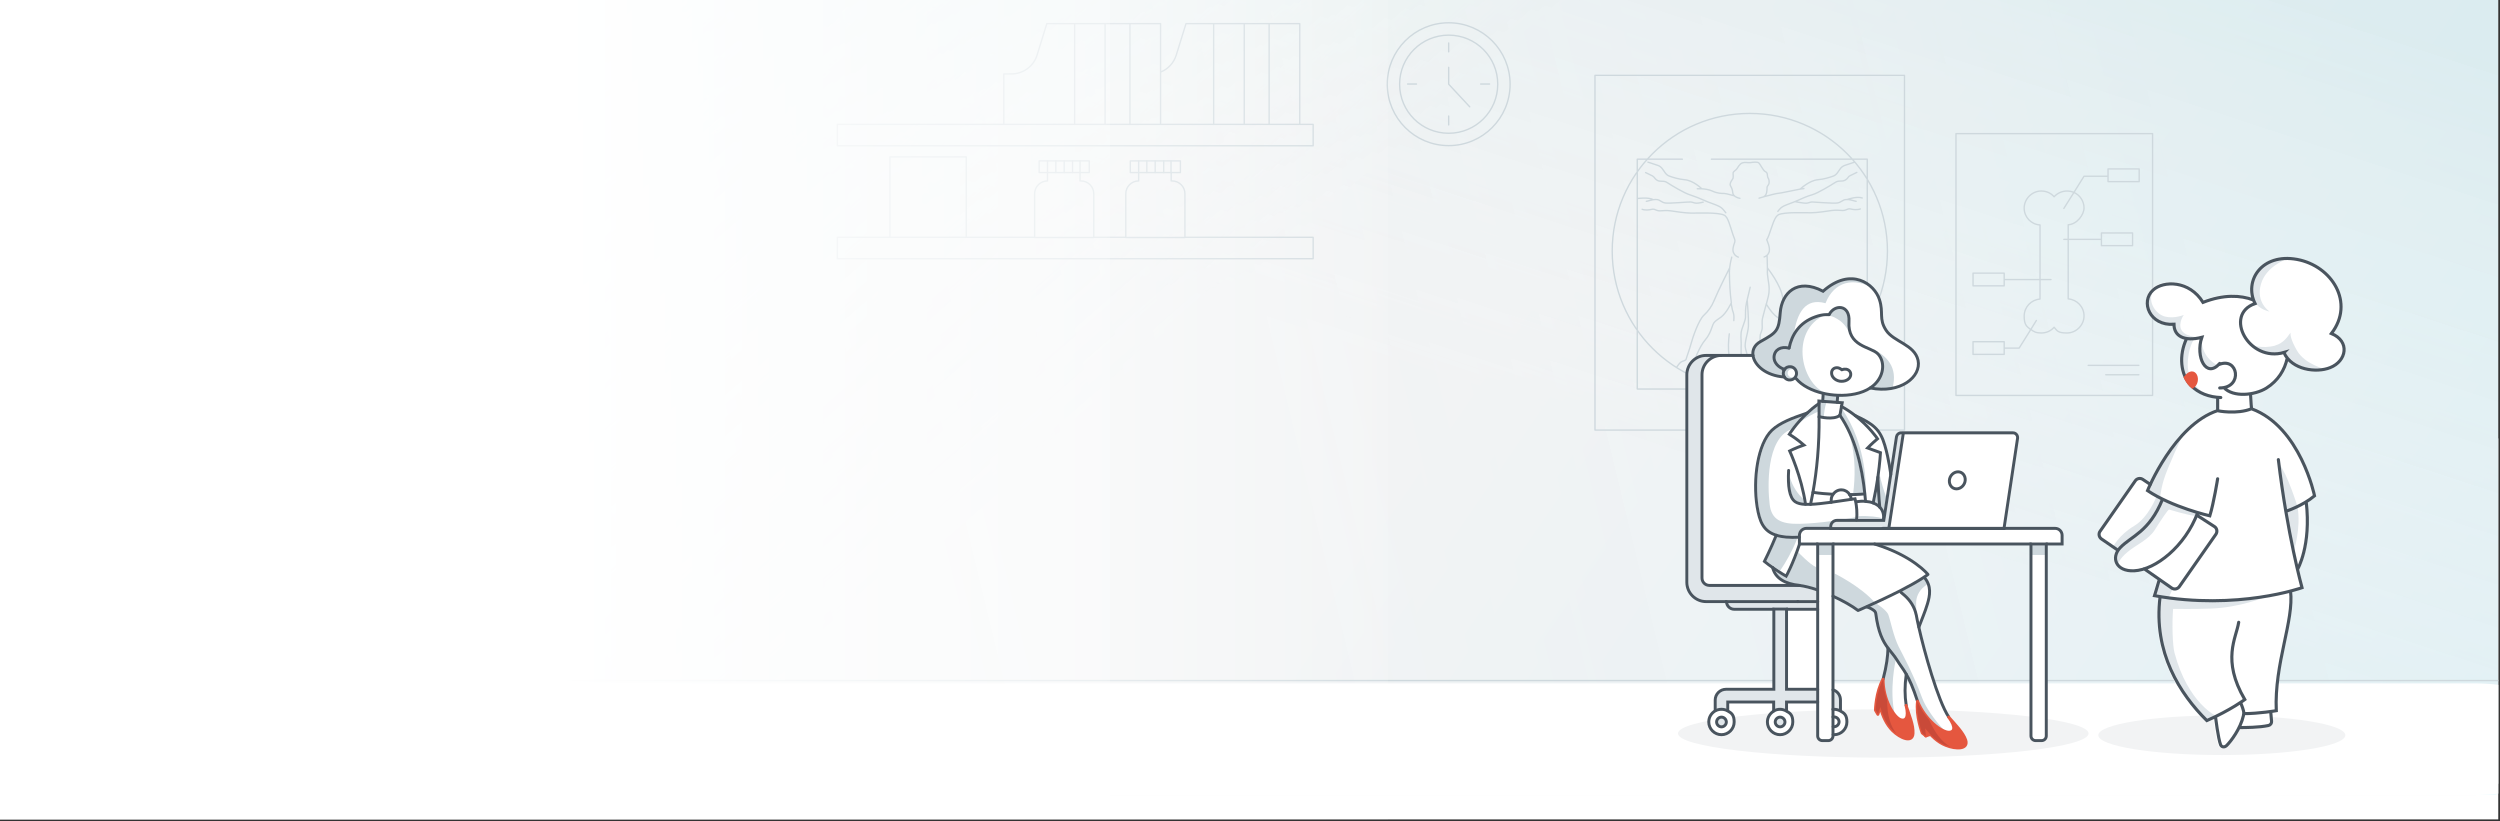 <?xml version="1.0" encoding="UTF-8"?>
<svg xmlns="http://www.w3.org/2000/svg" xmlns:xlink="http://www.w3.org/1999/xlink" version="1.1" viewBox="0 0 1437 472">
  <rect x="0" y="0" width="1437" height="472" fill="#333333" stroke="none"/>
  <!-- Generator: Adobe Illustrator 29.6.1, SVG Export Plug-In . SVG Version: 2.1.1 Build 9)  -->
  <defs>
    <style>
      .st0, .st1, .st2, .st3, .st4 {
        fill: none;
      }

      .st5 {
        fill: url(#linear-gradient2);
      }

      .st6 {
        fill: url(#linear-gradient4);
      }

      .st7 {
        opacity: .2;
      }

      .st7, .st8 {
        mix-blend-mode: multiply;
      }

      .st9, .st10 {
        fill: #e5573f;
        stroke: #e5573f;
      }

      .st9, .st2, .st3 {
        stroke-width: 1.7px;
      }

      .st9, .st2, .st4 {
        stroke-linejoin: round;
      }

      .st10, .st1 {
        stroke-width: 1.8px;
      }

      .st10, .st1, .st3 {
        stroke-miterlimit: 10;
      }

      .st11 {
        isolation: isolate;
      }

      .st12 {
        fill: #ced8dd;
      }

      .st13 {
        clip-path: url(#clippath-1);
      }

      .st14 {
        clip-path: url(#clippath-2);
      }

      .st15 {
        fill: #fff;
      }

      .st16 {
        fill: #e0e6ea;
      }

      .st17 {
        fill: url(#linear-gradient1);
      }

      .st17, .st18 {
        fill-opacity: .4;
      }

      .st19 {
        fill: url(#linear-gradient3);
        fill-opacity: .2;
      }

      .st1, .st2, .st3 {
        stroke: #49545e;
      }

      .st1, .st2, .st3, .st4 {
        stroke-linecap: round;
      }

      .st18 {
        fill: url(#linear-gradient);
      }

      .st20 {
        fill: #c94a39;
      }

      .st21 {
        clip-path: url(#clippath);
      }

      .st22 {
        fill: #f2f3f4;
      }

      .st4 {
        stroke: #ced8dd;
        stroke-width: .8px;
      }
    </style>
    <clipPath id="clippath">
      <rect class="st0" width="1436" height="471"/>
    </clipPath>
    <clipPath id="clippath-1">
      <rect class="st0" x="224.3" y="-50" width="1216.8" height="507"/>
    </clipPath>
    <linearGradient id="linear-gradient" x1="345.3" y1="605.2" x2="1352.2" y2="-87.9" gradientTransform="translate(0 474) scale(1 -1)" gradientUnits="userSpaceOnUse">
      <stop offset=".5" stop-color="#f8f8f8"/>
      <stop offset="1" stop-color="#29d5fb"/>
    </linearGradient>
    <linearGradient id="linear-gradient1" x1="828.3" y1="258" x2="940.2" y2="599.8" gradientTransform="translate(0 474) scale(1 -1)" gradientUnits="userSpaceOnUse">
      <stop offset="0" stop-color="#f2f3f4" stop-opacity="0"/>
      <stop offset=".5" stop-color="#80e3e5" stop-opacity=".6"/>
      <stop offset="1" stop-color="#1ca2c2"/>
    </linearGradient>
    <linearGradient id="linear-gradient2" x1="760.9" y1="352.1" x2="463.9" y2="693.5" gradientTransform="translate(0 474) scale(1 -1)" gradientUnits="userSpaceOnUse">
      <stop offset="0" stop-color="#fafafa" stop-opacity="0"/>
      <stop offset=".7" stop-color="#a3eaeb" stop-opacity=".7"/>
      <stop offset="1" stop-color="#80e3e5"/>
    </linearGradient>
    <linearGradient id="linear-gradient3" x1="1278.5" y1="378" x2="199.2" y2="116.8" gradientTransform="translate(0 474) scale(1 -1)" gradientUnits="userSpaceOnUse">
      <stop offset="0" stop-color="#fff" stop-opacity="0"/>
      <stop offset="1" stop-color="#80e3e5"/>
    </linearGradient>
    <clipPath id="clippath-2">
      <rect class="st0" x="964.5" y="159.4" width="236" height="276.1"/>
    </clipPath>
    <linearGradient id="linear-gradient4" x1="-2" y1="-82" x2="798" y2="-82" gradientTransform="translate(0 154) scale(1 -1)" gradientUnits="userSpaceOnUse">
      <stop offset="0" stop-color="#fff"/>
      <stop offset=".3" stop-color="#fff"/>
      <stop offset=".4" stop-color="#fff"/>
      <stop offset=".5" stop-color="#fff" stop-opacity=".9"/>
      <stop offset=".6" stop-color="#fff" stop-opacity=".8"/>
      <stop offset=".7" stop-color="#fff" stop-opacity=".7"/>
      <stop offset=".8" stop-color="#fff" stop-opacity=".6"/>
      <stop offset=".8" stop-color="#fff" stop-opacity=".5"/>
      <stop offset=".9" stop-color="#fff" stop-opacity=".3"/>
      <stop offset="1" stop-color="#fff" stop-opacity=".1"/>
      <stop offset="1" stop-color="#fff" stop-opacity="0"/>
    </linearGradient>
  </defs>
  <g class="st11">
    <g id="Layer_1">
      <g class="st21">
        <g>
          <rect class="st15" x="-9" y="252" width="1454" height="226"/>
          <g>
            <rect class="st0" x="224.3" y="-50" width="1216.8" height="507"/>
            <g class="st13">
              <g>
                <path class="st22" d="M244.4,457c-11.1,0-20.1-8.8-20.1-19.6V-29.5c0-10.8,9-19.6,20.1-19.6h1176.5c11.1,0,20.1,8.8,20.1,19.6v467c0,10.8-9,19.6-20.1,19.6H244.4Z"/>
                <g class="st7">
                  <path class="st18" d="M223.4-40.7c0-4.7,3.8-8.4,8.4-8.4h1200.7c4.7,0,8.5,3.8,8.5,8.4v489.3c0,4.7-3.8,8.5-8.5,8.5H231.8c-4.7,0-8.5-3.8-8.5-8.5V-40.7Z"/>
                  <path class="st17" d="M223.4-40.7c0-4.7,3.8-8.4,8.4-8.4h1200.7c4.7,0,8.5,3.8,8.5,8.4v489.3c0,4.7-3.8,8.5-8.5,8.5H231.8c-4.7,0-8.5-3.8-8.5-8.5V-40.7Z"/>
                  <path class="st5" d="M223.4-40.7c0-4.7,3.8-8.4,8.4-8.4h1200.7c4.7,0,8.5,3.8,8.5,8.4v489.3c0,4.7-3.8,8.5-8.5,8.5H231.8c-4.7,0-8.5-3.8-8.5-8.5V-40.7Z"/>
                  <path class="st19" d="M223.4-40.7c0-4.7,3.8-8.4,8.4-8.4h1200.7c4.7,0,8.5,3.8,8.5,8.4v489.3c0,4.7-3.8,8.5-8.5,8.5H231.8c-4.7,0-8.5-3.8-8.5-8.5V-40.7Z"/>
                </g>
                <path class="st15" d="M244.4,457c-11.1,0-20.1-1.1-20.1-2.5v-59.2c0-1.4,9-2.5,20.1-2.5h1176.5c11.1,0,20.1,1.1,20.1,2.5v59.2c0,1.4-9,2.5-20.1,2.5H244.4Z"/>
                <path class="st4" d="M1192.1,110.6c-1.2-.5-2.6-.8-4-.8-2.9,0-5.6,1.3-7.4,3.3-1.8-2.1-4.4-3.3-7.4-3.3-5.4,0-9.8,4.6-9.8,9.8s4,9.4,9.1,9.7v42.6c-5.1.4-9.1,4.6-9.1,9.8s1.5,5.9,3.7,7.7M1192.1,110.6c3.4,1.5,5.8,5,5.8,8.9s-4,9.4-9.1,9.7v42.6c5.1.4,9.1,4.6,9.1,9.8s-4.4,9.8-9.8,9.8-5.6-1.3-7.4-3.3c-1.8,2.1-4.4,3.3-7.4,3.3s-4.4-.8-6-2.1M1192.1,110.6l5.8-9.3h13.8M1192.1,110.6l-5.8,9.2M1167.3,189.4l-6.7,10.7h-8.6M1167.3,189.4l3.2-5.2M1186.3,137.6h21.6M1152,160.7h26.9M1152,160.7v-3.7h-17.9v7.3h17.9v-3.7ZM1152,200.1v-3.7h-17.9v7.3h17.9v-3.7ZM1200.3,210h29.1M1210.4,215.4h19M729.5,71.5V13.6M697.6,71.5V13.6M715.2,13.6v57.9M649.5,71.5V13.6M617.7,71.5V13.6M635.2,13.6v57.9M606.9,99.2v-6.7M602.1,99.2v-6.7M611.7,99.2v-6.7M616.5,99.2v-6.7M620.8,99.2v-6.7M659.2,99.2v-6.7M654.5,99.2v-6.7M664,99.2v-6.7M668.9,99.2v-6.7M673.1,99.2v-6.7M1006,165.1s-.9,4-1.7,7.2h0M1004.3,172.3c0,.3-.2.7-.3,1,0,.2,0,.4-.1.6-.7,3.1-.6,6.5-.6,8.5s-2.2,6.3-2.5,8.8c-.3,2.6.2,5.4,0,8.5-.1,3.1.2,10.2.7,12,.5,1.8,1.5,3.1,1.9,4.3.4,1.2.3,2.1.7,3,.5.9,1.6,2.5,1.7,4.3h0M1004.3,172.3c0,.5.9,10.7.7,15.1-.2,4.5-2.7,9.7-1.6,13.3.9,3.1,3.3,12.3,4.1,15.3.1.6.1,1.2,0,1.8-.4,1.4-.8,4.1.6,5.5h0M967,91.5h-25.9v132.1h132.2V91.5h-89.6M992,122.3c-.9-1.2-1.8-2.3-2.6-2.9-.5-.4-1.1-.7-1.7-1-1.9-.9-4.2-1.6-6.2-2.4-.7-.3-1.4-.6-2.1-.9-2.2-1-4.9-2.1-8-3.1-3.3-1-10.4-5.3-13.2-7.1-.7-.5-1.6-.7-2.5-.7-1,0-2.4,0-3.2-.6-.7-.4-1.2-1-1.5-1.4-.3-.5-.7-.8-1.2-1.1l-3.9-1.9M947.2,93.2l1.3.4,4.5,1.5c1,.3,1.8,1,2.5,1.9l1.7,2.4c.6.8,1.4,1.5,2.3,1.8,1.9.7,5.3,1.8,8.8,2.1,5,.4,9.5,4.9,9.8,5.1M997,112.6c-.3,0-4.6-1.4-6-1.4s-3.9,0-6.8-1.4c-1.7-.8-4.3-1.2-6.2-1.3-.7,0-1.2,0-1.6,0-.4,0-.7,0-.8,0M997,112.6c-.5-.4-.9-1-1-1.8-.2-2.4-1-3.3-1.4-4.2-.4-.9.4-2.5,1.2-3.5.8-.9.3-2.7.4-3.7.1-.9,1.7-1.6,2.1-2.3.5-.6,1.6-3,3.3-3.5,1.6-.5,2.7,0,4-.1.1,0,.3,0,.4,0,.8-.1,1.8-.3,2.8-.3s1.7.1,2.1.4c.9.7,2.5,4.5,3.9,5.1,1.4.6,1,2.4,1.3,3.2.3.8.8.9.8,2.7.1,1.8-1.2,2.1-1.2,3.2s0,4.4-1.7,5.1M997,112.6h0c.1.1.2.2.3.3,1.2.8,2.7,1.1,2.8,1.1M1014.2,113c3-.8,7.1-1.9,8.1-1.9s8.5-1.7,12.4-2.4h0M1014.2,113c-1.8.5-3.1.9-3.1.9M950.4,114.8c-2.8-1.6-9.1-.7-9.1-.7M950.4,114.8c0,0-.2,0-.3,0-1.6.3-3.2.9-3.8.9M950.4,114.8c.6-.1,1.2-.2,1.8-.1,2.2.1,2.6,1.7,5.2,2,2.6.3,13.2-.7,14.4-.6,1.2.1,1.8.6,3.3.7,1.5,0,3.9-.6,3.9-.6M1070.4,113.8c-3.1-1.1-8.4.8-8.4.8M999.2,147.8s-1.1-.3-2.1-1.4c-.2-.3-.4-.6-.6-1-.9-1.6-.1-4.2.5-5.8.3-.8.3-1.6,0-2.3-1.3-2.9-2.7-9.2-4.4-12.1-.5-.8-1-1.3-1.7-1.6-3.5-1.6-15.1-1.1-18.6-1.1s-9.4-.9-11.9-1.3c-2.6-.4-5,0-6.4,0s-2.2-.6-3.2-.9c-1-.3-2,.4-4.1.4s-2.8-.4-2.8-.4M995.4,147.8s-.8,2.9-1.2,6.2M994.2,154c0,.4,0,.9-.1,1.3,0,.9-.1,1.7,0,2.6,0,3.4.3,10.8,1.1,16.2M994.2,154s-6.6,13-9,18.9c-1.3,3.2-3.3,6-5.8,8.3,0,0,0,0,0,0-2.9,2.6-6.3,12.3-7.4,16.4-1.1,4.1-2.6,7.8-2.8,8.8s-2.1,1-3.1,1.8c-.9.7-2,2.4-2.1,2.5h0M995.1,174.2c0,.5.1.9.2,1.4.3,1.6.5,2.9.9,3.8.6,1.6.5,3.5.4,4.4,0,.3,0,.5,0,.5M995.1,174.2s-2.8,5.9-5.9,8.1c-3.1,2.2-3.9,2.6-4.6,4.3-.7,1.6-1.5,5.3-4.3,8.6-3.9,4.6-6.5,12.6-7.1,14-.6,1.3.2,5.2.1,6.8h0M994,191.9c-.4,3.3-.9,8.9,0,12.8.9,3.9,3.2,7.4,3.8,9.5.6,2.1-.5,4.1-.8,5.6-.3,1.4.3,2.8.3,3h0M1015.9,154s8,10,8.8,17.3c0,.2.2.6.3,1.1,1.1,2.8,2.7,5.3,4.8,7.4.5.5.9.9,1.5,1.4,2.9,2.6,6.3,12.3,7.4,16.4,1.1,4.1,2.5,7.8,2.8,8.8.7,2.5,9.9,3.6,9.9,3.6M1015.9,154c0-3.5-.2-7.2-.2-7.2M1015.9,154c0,.4,0,.8,0,1.2-.2,3.8,1,7.3,1,10.8s-.6,4.8-1.4,8c0,.3-.1.5-.2.8M1038.3,217.1h0c-.8-1.3-.2-6.6-.9-8-.6-1.4-3.2-9.4-7.1-14-2.8-3.3-3.6-7-4.3-8.6-.7-1.7-1.5-2.1-4.6-4.3-3.1-2.2-6.2-7.5-6.2-7.5M1015.2,174.8c0,.2,0,.3-.1.5-.8,3.1-1.6,6.1-1.9,7.2-.7,2.5,0,5.1-.4,6.9-.4,1.8-1.1,2.5-1.1,4s-.6,17.2.7,20.8c1.3,3.5,2.9,4.3,5.8,5.3,2.9,1,5.3-.1,6.2,2.1M1015.7,146.7c.4-.3.7-.8,1-1.4,1.3-2.4-1.2-7.5-1.2-7.5,1.6-2,3.2-10,5.4-13.1.4-.6.9-1,1.4-1.3,3.5-1.6,15.1-1.1,18.6-1.1s9.3-.9,11.9-1.3c2.6-.4,5,0,6.4,0s2.2-.6,3.2-.9c1-.3,2,.4,4.1.4s2.8-.4,2.8-.4M1015.7,146.7c-.9.8-1.7,1-1.7,1M1067.3,99.1l-3.9,1.9c-.5.2-.9.6-1.2,1.1-.3.4-.8,1-1.5,1.4-.4.2-.9.4-1.4.5-.6,0-1.2.1-1.8.1-.9,0-1.7.2-2.5.7-2.8,1.8-9.9,6.1-13.2,7.1-3.2.9-5.8,2.1-8,3.1-.8.3-1.5.7-2.1.9M1031.7,115.9c-1.3.6-2.8,1-4.2,1.6-1.4.5-2.7,1.1-3.7,1.9-.6.5-1.2,1.2-1.9,2.1M1031.7,115.9s5.2,1,6.5.9c1.5-.1,2-.6,3.3-.7,1.2,0,11.8.9,14.4.6,2.6-.3,3.1-1.9,5.2-2,.4,0,.9,0,1.3,0,1.9.2,3.9,1,4.5,1M1034.7,108.7c.3-.2,5.3-5,10.3-5.4,3.5-.3,6.9-1.4,8.8-2.1.9-.3,1.7-1,2.3-1.8l1.7-2.4c.6-.9,1.5-1.5,2.5-1.9l4.5-1.5,1.3-.4M1034.7,108.7c1.1-.2,1.9-.3,2.2-.3M1229.6,97.1h-17.9v7.3h17.9v-7.3ZM1225.8,133.9h-17.9v7.3h17.9v-7.3ZM832.7,20.2c-15.6,0-28.2,12.6-28.2,28.2s12.6,28.2,28.2,28.2,28.2-12.6,28.2-28.2-12.6-28.2-28.2-28.2ZM1005.8,65.2c-43.7,0-79.1,35.4-79.1,79.1s35.4,79.1,79.1,79.1,79.1-35.4,79.1-79.1-35.4-79.1-79.1-79.1Z"/>
                <path class="st4" d="M747.1,71.5V13.6h-65.4l-5.6,18.1c-1.4,4.5-4.7,8-8.9,9.7M667.1,71.5V13.6h-65.4l-5.6,18.1c-2,6.4-8,10.8-14.7,10.8h-4.4v29M628.7,136.4h18.3M594.7,136.4h-113.4v12.3h273.5v-12.3h-73.8M555.4,136.4v-46.2h-43.9v46.2M621.3,104c4.1,0,7.4,3.3,7.4,7.4v25.1h-34v-25.1c0-4.1,3.3-7.4,7.4-7.4v-4.8M620.8,104v-4.8M654.5,99.2v4.8c-4.1,0-7.4,3.3-7.4,7.4v25.1h34v-25.1c0-4.1-3.3-7.4-7.4-7.4h-.5v-4.8M832.7,24.7v5.1M832.7,66.7v5.1M809.1,48.3h5.1M851.1,48.3h5.1M832.7,38.7v9.7l12.1,13M1237.3,227.3h-113V76.8h113v150.5ZM731.3,71.5h-250v12.3h273.5v-12.3h-23.5ZM616.5,92.5h-19.2v6.7h28.8v-6.7h-9.6ZM668.9,92.5h-19.2v6.7h28.8v-6.7h-9.6ZM832.7,13.1c-19.5,0-35.3,15.8-35.3,35.3s15.8,35.3,35.3,35.3,35.3-15.8,35.3-35.3-15.8-35.3-35.3-35.3ZM916.8,43.3v203.9h177.9V43.3h-177.9Z"/>
                <path class="st4" d="M224.8,391.2h1216.3"/>
              </g>
            </g>
            <path class="st12" d="M777.3,183.4c0,0-.2-.2-.3-.2.1,0,.2.2.3.2Z"/>
            <path class="st12" d="M775.7,182.4c.2,0,.4.2.6.3-.2-.1-.4-.2-.6-.3Z"/>
            <path class="st12" d="M774.9,182h-.3c0,0,.2,0,.3,0Z"/>
            <path class="st12" d="M774.3,181.8c-.1,0-.2,0-.3-.1.1,0,.2,0,.3.1Z"/>
            <path class="st16" d="M778.5,184.7c0-.1-.2-.2-.3-.3.1.1.2.2.3.3Z"/>
            <path class="st16" d="M778,184.1c0,0-.2-.2-.3-.3,0,0,.2.2.3.3Z"/>
          </g>
          <g class="st14">
            <g>
              <path class="st22" d="M1082.5,435.5c65.2,0,118-6.2,118-13.9s-52.8-13.9-118-13.9-118,6.2-118,13.9,52.8,13.9,118,13.9Z"/>
              <path class="st15" d="M1185.2,307.6v5h-150.9v-5c0-2.2,1.8-4,4-4h43.9s69.8,0,69.8,0h0s29.3,0,29.3,0c2.2,0,4,1.8,4,4Z"/>
              <path class="st15" d="M1176.2,312.7v110.3c0,1.5-1.2,2.7-2.7,2.7h-3.4c-1.5,0-2.7-1.2-2.7-2.7v-110.3h8.8Z"/>
              <path class="st15" d="M1152,303.7h0s-69.8,0-69.8,0h0s3.6,0,3.6,0h66.2Z"/>
              <path class="st15" d="M1129.9,425.4c1.8,5.3-5.6,5.4-11.5,3-4.8-2-8.3-5.5-11.8-9.8l.4,4.4-2.2-1.7s-3.8-9.7-2.7-18.2c4.3,10.6,14,17.9,18.2,17.8,2.7-.1,4.3-2.6-.3-8.7,3.8,4.5,8.3,8.8,9.8,13.2Z"/>
              <path class="st15" d="M1125.5,271.2c2.5,0,4.3,2.2,4.1,4.9-.2,2.7-2.5,4.9-5,4.9s-4.3-2.2-4.1-4.9c.2-2.7,2.5-4.9,5-4.9Z"/>
              <path class="st15" d="M1102.9,360.4c3.2,13.9,11.1,42.3,17.2,51.7,4.6,6.2,3,8.6.3,8.7-4.2.2-13.9-7.1-18.2-17.8-2.6-8-4.6-12.4-6.5-15.6-1.8-3.2-3.5-5.1-5.3-8.1-1.6-2.6-3.4-4.5-5.2-6.9-2.9-3.9-5.6-8.9-7-19.8-.1-.7-.5-1.4-1.1-1.8-.9-.7-2.4-1.6-4-2v-.2c4.6-2.1,12-5.5,19.1-9.1l.4.8,2,1.7c3.4,2.9,5.8,6.8,6.7,11.1,0,.3.1.6.2.9.2,1.4.7,3.5,1.3,6.2Z"/>
              <path class="st15" d="M1106,331.8c4.4,5,3.3,10.6,1.9,15.3-1.5,5-3.2,8.7-4.9,13.3-.6-2.7-1.1-4.9-1.3-6.2,0-.3-.1-.6-.2-.9-.9-4.4-3.4-8.2-6.7-11.1l-2-1.7-.4-.8c5-2.6,9.9-5.3,13.7-7.8Z"/>
              <path class="st15" d="M1108.2,330.2c-.7.5-1.5,1.1-2.3,1.6-3.8,2.5-8.7,5.2-13.7,7.8-7.1,3.7-14.5,7-19.2,9.1-3.1,1.4-5,2.2-5,2.2-3.4-2.6-8.7-5.7-14.4-8.2v-30h23.9c22.1,6.8,30.7,17.5,30.7,17.5Z"/>
              <path class="st15" d="M1095.6,405.5c1.8,5.6,4.3,11.3,4,16-.4,5.6-7.2,2.9-11.7-1.6-3.7-3.6-5.6-8.2-7.2-13.6l-1.3,4.2-1.4-2.4s.2-10.4,4.4-17.8c0,11.5,6.1,21.9,10.1,23.3,2.6.9,5-.7,3.1-8.2Z"/>
              <path class="st15" d="M1095.6,405.5c1.9,7.4-.5,9.1-3.1,8.2-4-1.4-10.2-11.9-10.1-23.3,2.1-7.9,2.6-13.2,2.8-17.8,1.8,2.4,3.6,4.3,5.2,6.9,1.8,2.9,3.5,4.9,5.3,8.1-.9,6.6-.9,12.2,0,17.9Z"/>
              <path class="st15" d="M1086.8,272.7l-4,26.3h-.3v-.3c.4-2.8-.3-5.3-2.1-7.2,0,0-.7-6.2-1.1-17.3,1.2-8.6,1.5-14.1,1.5-14.1,0,0-3.2-1.2-7.4-2.7,0,0,2.5-2.6,5.7-5.3,0,0-4.7-6.9-12.8-13.3,10.1,4.7,14.3,7.7,17,17.1,2.4,8.1,3.4,16.7,3.4,16.7h0Z"/>
              <path class="st15" d="M1080.5,291.5c1.8,1.9,2.5,4.3,2.1,7.2v.3h-15.4c.6-4.2,0-8.3-.4-10.6h.2c2-.3,3.8-.4,5.4-.3,1.6.1,3.1.4,4.4.9,1.6.6,2.8,1.4,3.8,2.4Z"/>
              <path class="st15" d="M1080.9,260.2s-.3,5.5-1.5,14.1c-.6,4.3-1.5,9.3-2.7,14.8-1.3-.5-2.7-.8-4.4-.9h0c-.1-1.5-.2-2.9-.4-4.3-1.7-16-5.7-32.7-14.4-45.2l.9-5.1c2.9,1.6,5.6,3.4,8,5.3,8.2,6.4,12.8,13.3,12.8,13.3-3.2,2.7-5.7,5.3-5.7,5.3,4.2,1.5,7.4,2.7,7.4,2.7Z"/>
              <path class="st15" d="M1079.4,274.3c.4,11,1.1,17.3,1.1,17.3-1-1-2.2-1.9-3.8-2.4,1.2-5.5,2.1-10.6,2.7-14.8Z"/>
              <path class="st15" d="M1079.4,203.4c4.1,4.2,3.7,11.7-1.3,17-.9,1-1.9,1.8-3.1,2.6-4.9,3.2-11.8,4.5-18.7,4.2-2.8-.1-5.6-.5-8.3-1.1-6.4-1.5-12.2-4.4-15.6-8.5h-1.2c.7-.7,1.1-1.5,1.3-2.4.3-2.1-1.1-4.1-3.2-4.4-1.5-.2-2.9.4-3.7,1.5h-.2c-3.3-1.1-5.9-4.1-5.8-7.1.2-4.3,4-6.4,8.6-5.2,1.5-7.6,5.9-14.6,15.1-17.9,4.7-1.7,7.8-1.2,7.8-1.2,3.3-6.1,12.1-5.8,11.4,3.9-1,14.7,12.4,14.5,16.6,18.7ZM1063.6,216.3c.7-1.9-.4-3.8-2.5-4.1-.8-.1-1.7,0-2.5.3-.7-.5-1.4-.9-2.3-1.1-2.1-.3-3.7,1.1-3.6,3.1,0,2,1.9,4.1,4.7,4.6,2.9.4,5.4-.9,6.1-2.8Z"/>
              <path class="st15" d="M1071.9,283.9h-.3c0,0-3.4.3-8.6.4-.9-1.5-2.5-2.6-4.4-2.7-2.1-.2-4,.9-5.1,2.5h0c-3.6-.2-7.5-.5-11.4-1.1h0c2.2-12.5,3.7-27,3.5-43.5,0,0,8.5,2.2,12-.8,8.6,12.5,12.7,29.2,14.4,45.2Z"/>
              <path class="st15" d="M1037.7,289.9c.9,0,1.9,0,3,0,3.3-.1,7.3-.6,11.9-1.2,4.1-.6,8.7-1.3,13.8-2,0,0,.2.7.4,1.8.4,2.3,1,6.4.4,10.4h0c0,.1-11.2.1-11.2.1-2,0-3.6,1.6-3.6,3.6v1.1h-14.1c-2.2,0-4,1.8-4,4v1.3c-5.7.2-10-.2-13.3-1.2-7.3-2.3-9.5-7.8-10.9-16.3-2.5-15.8.3-36.1,8.5-44,4.5-4.3,11.5-7.1,20.3-9.9-6.5,6.1-10.3,12.2-10.3,12.2,4.5,2.8,8.4,6.2,8.4,6.2-4.9,1.7-8.2,3.4-8.2,3.4,0,0,6.8,14.7,9.1,30.6h0Z"/>
              <path class="st15" d="M1063.1,284.3c5.2,0,8.5-.4,8.6-.4h.3c.2,1.4.3,2.8.4,4.2h0c-1.6,0-3.4,0-5.4.3h-.2c-.2-1.1-.4-1.7-.4-1.7-5.1.7-9.7,1.4-13.8,2l11.3-1.9c-.1-.9-.4-1.7-.9-2.5Z"/>
              <path class="st15" d="M1061.2,212.2c2.1.3,3.2,2.2,2.5,4.1-.7,1.9-3.3,3.3-6.1,2.8-2.8-.5-4.6-2.5-4.7-4.6,0-2.1,1.5-3.4,3.6-3.1.8.1,1.6.5,2.3,1.1.8-.3,1.6-.5,2.5-.3Z"/>
              <path class="st15" d="M1058,403.5v5.1h0c-1.1-.5-2.3-.9-3.7-.9s-.3,0-.5,0h-.2v-11.2c2.6.8,4.3,3.1,4.3,5.9v1Z"/>
              <path class="st15" d="M1056.3,227.2v.4s-.3,3.6-.3,3.6l-8.4-.6.3-4.5h0c2.7.6,5.5,1,8.3,1.1Z"/>
              <path class="st15" d="M1054.3,407.7c1.3,0,2.6.4,3.7,1,2.2,1.3,3.7,3.6,3.7,6.3,0,4-3.3,7.3-7.3,7.3s-.3,0-.6,0h0v-4.5h0c.2,0,.4,0,.6,0,1.5,0,2.8-1.3,2.8-2.8s-1.3-2.8-2.8-2.8-.4,0-.6,0h0v-4.5h.2c.2,0,.3,0,.5,0Z"/>
              <path class="st15" d="M1057.1,415c0,1.5-1.3,2.8-2.8,2.8s-.4,0-.6,0h0v-5.5h0c.2,0,.4,0,.6,0,1.5,0,2.8,1.3,2.8,2.8Z"/>
              <path class="st15" d="M1053.6,422.3v.7c0,1.5-1.2,2.7-2.7,2.7h-3.4c-1.5,0-2.7-1.2-2.7-2.7v-110.3h8.8v109.6Z"/>
              <path class="st15" d="M1053.6,284.1c-.6.9-1,1.9-1.1,3,0,.5,0,1.1,0,1.6-4.6.7-8.6,1.1-11.9,1.2h0c.5-2.3.9-4.6,1.4-7h0c4,.6,7.8,1,11.4,1.1Z"/>
              <path class="st15" d="M1047.7,230.6l8.4.6,2.8.2-.4,2.1-.9,5.1c-3.6,3-12,.8-12,.8v-9s2.2.2,2.2.2Z"/>
              <path class="st15" d="M1045.5,239.5c.2,16.4-1.2,31-3.5,43.5-.4,2.4-.9,4.7-1.4,7h0c-1.1,0-2.1,0-3,0-2.3-15.9-9.1-30.6-9.1-30.6,0,0,3.3-1.7,8.2-3.4,0,0-3.8-3.4-8.4-6.2,0,0,3.8-6.2,10.3-12.2,2-1.9,4.2-3.7,6.7-5.4v7.5h0Z"/>
              <path class="st15" d="M1044.8,396.2v7.3h-17.9v5.1h0c-1.1-.5-2.3-.9-3.6-.9s-2.6.3-3.6,1h0v-5.1h-26.4v5.1c-1.2-.6-2.4-.9-3.6-.9s-2.5.3-3.6.9h0v-6.1c0-3.4,2.8-6.2,6.2-6.2h27.5v-46.1h7.3v46.1h17.9Z"/>
              <path class="st15" d="M1044.8,350.2h-17.9v46.1h17.9v-46.1Z"/>
              <path class="st15" d="M1044.8,345.8v4.4h-48.1c-2.4,0-4.4-2-4.4-4.4h52.5Z"/>
              <path class="st15" d="M1044.8,339.1v6.7h-64c-6.1,0-11.1-5-11.1-11.1v-119.3c0-6.1,5-11.1,11.1-11.1h8.6c-6.1,0-11.1,5-11.1,11.1v116.8c0,2.4,1.9,4.3,4.3,4.3h51.7c3,.4,6.6,1.3,10.4,2.6h0Z"/>
              <path class="st15" d="M1044.8,312.7v26.4h0c-3.8-1.3-7.4-2.2-10.4-2.6-8.1-1-13.8-3.9-15.4-10.3,4.4,3.1,7.8,5,7.8,5,0,0,3.7-6.5,7.7-18.5h0c0,0,10.3,0,10.3,0Z"/>
              <path class="st15" d="M1034.5,312.7c-4.1,12-7.7,18.5-7.7,18.5,0,0-3.4-1.9-7.8-5-1.5-1-3.1-2.2-4.7-3.5,0,0,3.7-7.5,6.8-15,3.3,1.1,7.6,1.5,13.3,1.2v3.8h.2Z"/>
              <path class="st15" d="M1029.4,210.8c2.1.3,3.5,2.3,3.2,4.4-.2.9-.6,1.7-1.3,2.3-.8.7-1.9,1-3.1.9-1.1-.2-2-.8-2.5-1.6-.5-.8-.8-1.8-.6-2.8.1-.6.3-1.2.7-1.7.8-1.1,2.2-1.7,3.7-1.5Z"/>
              <path class="st15" d="M1026.8,408.7c2.2,1.3,3.7,3.6,3.7,6.3,0,4-3.3,7.3-7.3,7.3s-7.3-3.3-7.3-7.3,1.5-5.1,3.7-6.3c1.1-.6,2.3-1,3.6-1s2.5.3,3.6,1ZM1026,415c0-1.5-1.3-2.8-2.8-2.8s-2.8,1.3-2.8,2.8,1.3,2.8,2.8,2.8,2.8-1.3,2.8-2.8Z"/>
              <path class="st15" d="M1019.8,205.2c-.1,3,2.5,5.9,5.8,6.9h.2c-.4.6-.6,1.2-.7,1.8-.2,1,.1,2,.6,2.8-10.5-.7-17.3-6.8-18-12.5-.4-3,1-6,4.4-7.9,9.3-5.2,10.5-6.1,11.3-16.8.9-11,9.4-20,24.6-12.1,16.2-14.5,29.6-4.1,32.4,4.8,2.4,7.6-.5,11,3.8,17.6,4.3,6.6,16.4,8.2,18.4,17.3,2.1,9.5-10.2,19.4-27.5,15.9,1.1-.8,2.2-1.6,3.1-2.6,5-5.3,5.3-12.8,1.3-17-4.2-4.3-17.6-4-16.6-18.7.6-9.6-8.2-10-11.4-3.9,0,0-3.2-.5-7.8,1.2-9.3,3.3-13.6,10.4-15.1,17.9-4.6-1.2-8.4,1-8.6,5.2Z"/>
              <path class="st15" d="M1023.2,417.8c1.5,0,2.8-1.3,2.8-2.8s-1.3-2.8-2.8-2.8-2.8,1.3-2.8,2.8,1.3,2.8,2.8,2.8Z"/>
              <path class="st15" d="M1007.7,204.3c.7,5.7,7.5,11.8,18,12.5.6.8,1.5,1.4,2.5,1.6,1.1.2,2.3-.2,3.1-.9h1.2c3.4,4.2,9.2,7.1,15.6,8.6h0s-.3,4.5-.3,4.5l-2.2-.2v1.5c-2.5,1.7-4.7,3.5-6.7,5.4-8.7,2.9-15.7,5.6-20.3,9.9-8.2,7.9-11,28.2-8.5,44,1.4,8.5,3.6,14,10.9,16.3-3.1,7.6-6.8,15-6.8,15,1.6,1.3,3.2,2.5,4.7,3.5,1.6,6.4,7.3,9.4,15.4,10.3h-51.7c-2.4,0-4.3-1.9-4.3-4.3v-116.8c0-6.1,5-11.1,11.1-11.1h18.3Z"/>
              <path class="st15" d="M993,408.6c2.3,1.3,3.8,3.7,3.8,6.4,0,4-3.3,7.3-7.3,7.3s-7.3-3.3-7.3-7.3,1.5-5.1,3.7-6.4c1-.6,2.3-.9,3.6-.9s2.5.3,3.5.9ZM992.3,415c0-1.5-1.3-2.8-2.8-2.8s-2.8,1.3-2.8,2.8,1.3,2.8,2.8,2.8,2.8-1.3,2.8-2.8Z"/>
              <path class="st15" d="M989.5,417.8c1.5,0,2.8-1.3,2.8-2.8s-1.3-2.8-2.8-2.8-2.8,1.3-2.8,2.8,1.3,2.8,2.8,2.8Z"/>
              <path class="st15" d="M1090.1,251c.2-1.3,1.3-2.3,2.6-2.3h1.3v.4l-8.2,53.8v.7h-33.4v-1.1c0-2,1.6-3.6,3.6-3.6h26.9l4-26.3,3.3-21.7Z"/>
              <path class="st15" d="M1157.2,248.8c1.6,0,2.9,1.4,2.6,3.1l-7.8,51.8h-66.2v-.7l8.2-53.8v-.4h63.1ZM1129.6,276.1c.2-2.7-1.6-4.9-4.1-4.9s-4.7,2.2-5,4.9c-.2,2.7,1.6,4.9,4.1,4.9s4.7-2.2,5-4.9Z"/>
              <path class="st15" d="M1063.1,284.3c-2.7,0-6,0-9.5-.2,1.1-1.6,3-2.7,5.1-2.5,1.9.1,3.5,1.2,4.4,2.7Z"/>
              <path class="st15" d="M1063.9,286.8l-11.3,1.9c0-.5-.1-1,0-1.6,0-1.1.5-2.2,1.1-3h0c3.5.2,6.8.2,9.5.2.5.7.8,1.6.9,2.5h0Z"/>
              <path class="st15" d="M989.5,408.3c-3.7,0-6.7,3-6.7,6.7s3,6.7,6.7,6.7,6.7-3,6.7-6.7-3-6.7-6.7-6.7Z"/>
              <path class="st15" d="M1089.8,251.2l-7.3,48.5h-26.6c-1.6,0-2.8,1.3-2.8,2.8v.3h28.9,0c0,.1,69.4.1,69.4.1l7.7-51.3c0-.6,0-1.2-.5-1.6-.4-.4-.9-.7-1.5-.7h-65.2c-1.1,0-2,.8-2.1,1.8h0Z"/>
              <path class="st15" d="M1152.6,304.3h-71.2s-29.9,0-29.9,0h-3.8c-.8,0-1.7,0-2.5,0h0c-1.7,0-3.5,0-5.4,0h-1.4c-1.9,0-3.4,1.5-3.4,3.4v4.4h149.7v-4.4c0-1.9-1.5-3.4-3.4-3.4h-28.6s0,0,0,0Z"/>
              <path class="st15" d="M1023.2,408.3c-3.7,0-6.7,3-6.7,6.7s3,6.7,6.7,6.7,6.7-3,6.7-6.7-3-6.7-6.7-6.7Z"/>
              <path class="st15" d="M977.6,332.2v-116.9c0-4.1,2.2-7.9,5.7-10.1l.7-.4h-3.3c-5.8,0-10.5,4.7-10.5,10.5v119.3c0,5.8,4.7,10.5,10.5,10.5h52.9v-8h-51.1c-2.7,0-5-2.2-5-5h0Z"/>
              <path class="st15" d="M993.1,346.7c.4,1.7,1.9,2.9,3.7,2.9h36.9v-3.1h-40.6v.3Z"/>
              <path class="st15" d="M1026.2,350.8h-6v46.1h-28.1c-3.1,0-5.6,2.5-5.6,5.6v5.2h.3c1.8-.8,3.7-.8,5.5-.1h.3c0,.1,0-4.7,0-4.7h27.7v4.8h.3c1.8-.8,3.7-.8,5.5-.1h.3c0,.1,0-4.7,0-4.7h7.4v-6h-7.4v-46.1h0Z"/>
              <path class="st15" d="M1033.5,309.7c-.9,0-1.6,0-2.2,0-3.9,0-7.1-.4-9.8-1.1h0s0,0,0,0c-2.5,6.1-5.4,12.1-6.2,13.7h0c0,0,0,.1,0,.1,4.9,3.8,9.4,6.6,11.2,7.6h0c0,0,0,0,0,0,1.1-2.1,3.9-7.9,7.1-17v-3.5h-.1,0Z"/>
              <path class="st15" d="M1027.4,331.6l-.4.6-.6-.4s-2.4-1.4-5.8-3.6l-.3-.2.2.3c2.1,4.5,6.8,7.1,13,7.4h.1v-18.3l-.2.5c-3.3,8.6-5.9,13.4-6,13.5h0Z"/>
              <path class="st15" d="M1033.6,307.6c0-2.6,2.1-4.7,4.7-4.7h13.3v-.3c0-2.4,1.9-4.3,4.3-4.3h10.6c.5-4.5-.3-9-.7-10.7h0c0,0-.1,0-.1,0-2.4.3-4.7.7-6.7,1-2.2.3-4.3.6-6.3.9h0c-5.4.8-10.9,1.4-15,1.2h0c-2.7-.2-4.7-.7-6.1-1.6-3.3-2.3-4.7-8.4-4.1-18.7,0-.2.1-.4.3-.5.1-.1.3-.2.5-.2.2,0,.4,0,.5.2.1.1.2.3.2.5-.5,9.6.7,15.4,3.5,17.4,1,.7,2.4,1.1,4.3,1.3h.1s0-.1,0-.1c-2.4-15.3-8.8-29.2-8.8-29.4l-.3-.6.6-.3c.1,0,2.8-1.5,7-3h.2c0,0-.1-.2-.1-.2-1.4-1.1-4.1-3.3-7.2-5.2l-.6-.4.4-.6c.1-.2,2.9-4.7,7.8-9.8l.3-.3h-.4c-8.4,3.1-13.2,5.5-16.5,8.7-6.5,6.2-11.3,24.1-8.3,43.4,1.9,11.6,5.3,17,20.4,17s1.5,0,2.2,0h.1v-.5h0Z"/>
              <path class="st15" d="M1033.6,350.9h-6v44.6h6v-44.6Z"/>
              <path class="st15" d="M1073,256.9c.4-.4,2.5-2.5,5.2-4.8h0c0,0,0-.1,0-.1-1.9-2.5-8.7-11.2-19.1-17.1h-.1c0,0-.6,3.7-.6,3.7h0s0,0,0,0c7.9,11.7,12.9,28.1,14.6,48.9h0c0,0,0,0,0,0,1,.1,2,.3,2.9.6h.1s0,0,0,0c2.9-13.7,3.8-24.3,3.9-27.2h0c0,0,0-.1,0-.1-1.2-.5-3.8-1.4-6.8-2.5l-1.1-.4.8-.8h0Z"/>
              <path class="st15" d="M1044.8,233.4h-.2c-8,5.9-13.5,13.6-15,15.9h0c0,0,0,.2,0,.2,4.2,2.7,7.6,5.7,7.7,5.8l.9.8-1.2.4c-3.5,1.2-6.1,2.4-7.4,3h0s0,.1,0,.1c1.5,3.5,6.6,16,8.7,29.4h0c0,0,0,0,0,0,.3,0,.6,0,.9,0h.8c3.3-16,4.9-32.8,4.7-49.7v-6h0Z"/>
              <path class="st15" d="M1046.3,238.9h0c.8.2,2.9.6,5.2.6h.1c2.3,0,4-.4,5.1-1.2h0s1.1-6.2,1.1-6.2l-11.7-.9v7.6Z"/>
              <path class="st15" d="M1032.8,216.8h0c0,0,0,.1,0,.1,0,0,.2.1.2.2,4.5,5.4,13.9,9.1,23.9,9.4.5,0,1,0,1.4,0,8.3,0,15.3-2.4,19.3-6.6,4.6-4.8,5.1-12,1.3-16-1.1-1.1-3-2-5.1-2.8-5.3-2.3-12.5-5.4-11.7-16.4.2-3.7-1-6.3-3.4-7-2.4-.7-5.2.8-6.7,3.5h0s0,.1,0,.1h0s0,0,0,0c0,0,0,0,0,0,0,0,0,0,0,0h0s0,0-.1,0c0,0,0,0-.1,0,0,0-.1,0-.2,0-.1,0-3.1-.4-7.5,1.2-10,3.6-13.5,11.4-14.6,17.4h0s0,0,0,0c0,0,0,0,0,0,0,0,0,.1,0,.2,0,0,0,0,0,0h0c0,0,0,.1-.1.1,0,0,0,0,0,0,0,0-.1,0-.2,0,0,0,0,0-.1,0s0,0,0,0c0,0,0,0-.1,0,0,0,0,0,0,0h0c-2.3-.6-4.4-.3-5.8.8-1.2.9-1.8,2.2-1.9,3.8-.1,2.5,2,5.1,5,6.1h0s0,0,0,0c1-1,2.5-1.5,3.9-1.3,1.2.2,2.3.8,3,1.8.7,1,1,2.2.8,3.4,0,.5-.3,1-.5,1.5h0Z"/>
              <path class="st15" d="M1055.4,230.5l.2-2.5h-.1c-2.2-.1-4.5-.4-6.6-.9h-.1s-.2,2.9-.2,2.9l6.8.5h.1Z"/>
              <path class="st15" d="M1029.3,211.5c-.8-.1-1.6,0-2.3.5-.7.5-1.1,1.2-1.2,2-.1.8,0,1.6.5,2.3.5.7,1.2,1.1,2,1.2.2,0,.3,0,.5,0,.6,0,1.3-.2,1.8-.6.7-.5,1.1-1.2,1.2-2,.1-.8,0-1.6-.5-2.3-.5-.7-1.2-1.1-2-1.2h0Z"/>
              <path class="st15" d="M1024.3,215.9h.2s0-.1,0-.1c-.2-.6-.2-1.3-.1-1.9,0-.4.2-.7.3-1.1h0c0-.1-.1-.1-.1-.1-3.3-1.3-5.7-4.4-5.5-7.4,0-2.1,1-3.8,2.5-4.9,1.6-1.2,3.8-1.6,6.2-1.2h.1s0,0,0,0c1.4-6,5.1-14,15.4-17.7,3.6-1.3,6.3-1.4,7.6-1.3h0c1.9-3.1,5.2-4.6,8.1-3.8,3.1.9,4.7,4.1,4.4,8.5-.7,10,5.5,12.6,10.8,15,2.2.9,4.2,1.8,5.5,3.2,4.4,4.5,3.9,12.6-1.3,18-.5.5-1,1-1.6,1.5l-.2.2h.2c1.7.3,3.3.4,4.9.4,2.9,0,5.6-.4,8.2-1.2,3.3-1,6.3-2.7,8.3-4.8,2.8-2.9,4-6.3,3.3-9.7-1.1-5-5.6-7.6-9.9-10.2-3.2-1.9-6.5-3.9-8.4-6.8-2.6-4-2.7-6.9-2.7-10,0-2.3-.1-4.6-1.1-7.8-1.4-4.2-5.4-9.2-11.5-10.9-4.4-1.2-11.3-1-19.7,6.5l-.4.3-.5-.2c-6.3-3.3-12-3.8-16.3-1.4-4.1,2.2-6.7,7.1-7.2,12.9-.8,10.9-2.1,12-11.7,17.4-3.3,1.8-4.7,4.6-3.9,7.9,1,4.5,6.4,9.9,15.8,11h0Z"/>
              <path class="st15" d="M979,215.3v116.8c0,2,1.6,3.6,3.6,3.6h43.7l-.4-.2c-3.9-1.8-6.5-4.9-7.6-8.9h0s0,0,0,0c-1.6-1.1-3.1-2.2-4.5-3.3l-.5-.4.3-.5c.1-.3,3.5-7.1,6.4-14.1h0c0-.1-.1-.1-.1-.1-7-2.6-9.2-8.3-10.5-16.6-2.5-15.5.1-36.4,8.7-44.7,4.5-4.3,11.1-7,20.4-10h0c2-1.9,4.2-3.6,6.3-5.1h0v-2l2.2.2.2-3.2h0c-6.7-1.7-12.1-4.8-15.3-8.6h0c0,0,0,0,0,0,0,0,0,0-.1.1s0,0-.1.1c-1,.7-2.2,1-3.4.8-1.1-.2-2-.7-2.8-1.6h0s0,0,0,0c-7.8-.6-16.5-5-18.2-12.2,0,0,0,0,0,0,0,0,0,0,0,0h0c0,0-17.7,0-17.7,0-5.7,0-10.3,4.6-10.3,10.3h0Z"/>
              <path class="st15" d="M1064.3,285h0c.1.5.2.8.3,1.1h0c0,.1,2.3-.2,2.3-.2l.2.6s.1.4.2,1h0c0,0,0,0,0,0,1.4-.2,2.7-.3,3.9-.2h.1,0c0-1.1-.2-1.9-.2-2.6h0c0-.1-.1-.1-.1-.1-.9,0-3.4.3-6.8.3h-.1,0Z"/>
              <path class="st15" d="M1052.3,284.9h0c0-.1-.2-.1-.2-.1-3.2-.2-6.4-.5-9.4-1h-.1s0,0,0,0c-.3,1.9-.7,3.7-1,5.1h0c0,.1.1.1.1.1,2.5-.1,5.6-.5,9.9-1.1h0c0-.4,0-.7,0-1,0-.7.2-1.5.5-2.2h0Z"/>
              <path class="st15" d="M1068,298.3h13.9c.3-2.6-.4-4.8-2.1-6.4-2.5-2.5-6.8-3.5-12.1-2.8h-.1s0,.1,0,.1c.4,2.2.7,5.5.4,8.9h0c0,.1,0,.1,0,.1Z"/>
              <path class="st15" d="M1082.9,294l3.2-21.3h0c-.1-.9-1.2-9-3.4-16.5-2-6.8-4.6-10.1-10.6-13.6l-.7-.4.6.6c4.9,4.7,7.7,8.8,7.8,9l.4.5-.5.4c-1.9,1.6-3.7,3.2-4.7,4.3h-.1c0,.1.2.2.2.2,3.1,1.1,5.5,2,6.1,2.3l.5.2v.5c0,.1-.6,12.2-4.1,28.3h0c0,0,0,.1,0,.1,1.3.6,2.3,1.3,3.2,2.2.8.8,1.4,1.8,1.9,2.8v.4Z"/>
              <path class="st15" d="M1042.9,282.3h.1c3.2.5,6.7.8,10.1,1h0c1.3-1.7,3.4-2.7,5.5-2.5,1.9.1,3.6,1.1,4.7,2.7h0s0,0,0,0c3.6,0,6.2-.2,7.5-.3h.1,0c-2-18.3-6.6-32.8-13.7-43.4h0c0,0,0,0,0,0-1.4.8-3.2,1.2-5.6,1.2s-4-.3-5.3-.6h-.1s0,.1,0,.1c.1,14.2-1,28.2-3.3,41.7h0Z"/>
              <path class="st12" d="M1055.8,231l.3-3.8c-2.7-.2-5.3-.6-7.9-1.2l-.3,4.4,7.9.6Z"/>
              <path class="st12" d="M1045.3,232.4c-6.2,4.3-11,9.7-13.8,13.4h0c3.5-4.4,10.7-7.9,13.7-9.3v-4.1h0Z"/>
              <path class="st12" d="M1049.9,231l-4.2-.3v8.6c.4,0,1.3.3,2.6.5.2-2.7.6-5.9,1.6-8.7h0Z"/>
              <path class="st12" d="M1058.5,234.6l-.7,4c10.3,15,13.5,30.9,14.5,49.5.4-6.7,1.5-31.3-13.8-53.5h0Z"/>
              <path class="st12" d="M1058.7,177.2c-3.2-1.2-5.4,1.1-7.9,4.3,2.5,0,4.9,1.5,7,3,3.3,2.4,5.4,7.1,5.4,7.1-1.1-5.4,1.5-12.2-4.5-14.4h0Z"/>
              <path class="st12" d="M1076.5,165.8c-1.7-1.3-11.4-12.9-28.4,1.8h-.1c0,0-.1,0-.1,0-6.6-3.4-12.5-3.9-17-1.3-4.1,2.4-6.9,7.3-7.3,13.2-.8,10.9-2.2,11.8-11.4,17-3.9,2.2-5.6,5.5-4.6,9,1.6,5.4,9.5,11,17.9,11.2-.8-.8-.1-4.6-.1-4.6,0,0-4.2-1.5-5.2-4.7-.6-2.1.1-5.2,1.6-6.4,1.6-1.3,4.2-1.5,6.5-1.1,0,0,1.5-5.4,2.8-7.8,1.8-12.2,6.6-21.1,18.2-17.8,5.1-12.8,16.5-14.9,27.3-8.6Z"/>
              <path class="st12" d="M1087.8,223.1c3.3-12.2-3.5-18.7-11.5-22.6,1.1.8,2.2,1.7,3.2,2.7,1.9,1.9,2.9,4.6,2.9,7.5,0,3.4-4.9,9.5-7.4,12.2,3.4.8,9.7.6,12.8.1h0Z"/>
              <path class="st12" d="M1029.4,211c-2-.3-3.8,1-4.1,3-.3,2,1,3.8,3,4.1,2,.3,3.8-1,4.1-3,.3-2-1-3.8-3-4.1ZM1029.5,216.8c-1.3-.2-2.1-1.4-1.9-2.7.2-1.3,1.4-2.1,2.7-1.9,1.3.2,2.1,1.4,1.9,2.7-.2,1.3-1.4,2.1-2.7,1.9Z"/>
              <path class="st12" d="M1028.4,200c-4.6-1.2-8.4,1-8.6,5.2-.1,3,2.5,5.9,5.8,6.9h.3c.8-1,2.2-1.6,3.6-1.4,2.1.3,3.5,2.3,3.2,4.4-.1.6-.4,1.2-.7,1.7l.6.7c4,4.8,11.2,8,19,9.2-16.3-3.8-23.8-36.8-2.1-45.9-1.4,0-3.4.4-5.8,1.2-9.3,3.3-13.6,10.4-15.1,17.9"/>
              <path class="st16" d="M1053.1,302.6v.3h32.1l8-53.3h0c0-.1-.5-.1-.5-.1-1,0-1.8.7-1.9,1.6l-7.3,48.6h-27.5c-1.6,0-2.8,1.3-2.8,2.8h0Z"/>
              <path class="st16" d="M1044.2,346.5h-51.1,0c.4,1.8,1.9,2.9,3.6,2.9h47.5v-2.9Z"/>
              <path class="st16" d="M1020.4,407.5c1.8-.7,3.7-.7,5.5,0h.1c0,0,0-4.7,0-4.7h18.1v-5.8h-18.1v-46.1h-5.8v46.1h-28.2c-3,0-5.5,2.5-5.5,5.5v5h.1c1.8-.7,3.7-.7,5.5,0h.1c0,0,0-4.7,0-4.7h27.9v4.7h.1c0,0,0,0,0,0Z"/>
              <path class="st16" d="M1023.2,417.8c1.5,0,2.8-1.3,2.8-2.8s-1.3-2.8-2.8-2.8-2.8,1.3-2.8,2.8,1.3,2.8,2.8,2.8Z"/>
              <path class="st16" d="M989.5,417.8c1.5,0,2.8-1.3,2.8-2.8s-1.3-2.8-2.8-2.8-2.8,1.3-2.8,2.8,1.3,2.8,2.8,2.8Z"/>
              <path class="st16" d="M1036.5,337.5c-.8-.2-2.6-.2-3.3-.2h-50.5c-2.8,0-5.1-2.3-5.1-5.1v-116.8c0-4.1,2.2-8,5.8-10.1l.3-.2h-2.9c-5.7,0-10.3,4.6-10.3,10.3v119.3c0,5.7,4.6,10.3,10.3,10.3h63.3v-5.3c-.1,0-7.6-2.2-7.6-2.2h0Z"/>
              <path class="st12" d="M1071,283.2h.1,0c-1.4-12.5-3.9-23.1-7.7-32,3.4,11.6,2.9,23.9,1.8,32.3,2.7,0,4.7-.2,5.7-.3h0Z"/>
              <path class="st12" d="M1051.6,302.6c0-1.2.5-2.3,1.4-3.1-6.7.9-13.2,1.5-18.7,1.6-10.4.2-16.1-2.3-17.1-11.2-1.2-9.9-2.1-37.5,12.3-43.1,1.3-1.8,3.4-4.5,6.2-7.4l.3-.3h-.4c-8.4,3.1-13.2,5.5-16.5,8.7-6.5,6.2-11.3,24.1-8.3,43.4,1.9,11.6,5.3,17,20.4,17s1.5,0,2.2,0h.1v-.5c0-2.6,2.1-4.7,4.7-4.7h13.3v-.3Z"/>
              <path class="st12" d="M1066.6,297.3c-1.9.3-3.8.7-5.7,1h5.6c0-.4,0-.7,0-1h0Z"/>
              <path class="st12" d="M1081.9,298.2c0-.1,0-.3,0-.4-2.4-.6-6.8-1.4-13.8-1.1,0,.5,0,1-.1,1.4h0c0,0,13.8,0,13.8,0h0c0,0,0,0,0,0Z"/>
              <path class="st12" d="M1028.8,274.3c0,7.3,1.2,11.9,3.6,13.5,1,.7,2.4,1.1,4.3,1.3h.1s0-.1,0-.1c-.1-.8-.3-1.5-.4-2.3-2.8-2.6-5.9-6.7-7.6-12.4h0Z"/>
              <path class="st12" d="M1027.4,331.6l-.4.6-.6-.4s-2.4-1.4-5.8-3.6l-.3-.2.2.3c2.1,4.5,6.8,7.1,13,7.4l10.6,2.6v-12.2c-3.7-1.5-10.5-8.7-10.5-8.7l-.2.5c-3.3,8.6-5.9,13.4-6,13.5h0Z"/>
              <path class="st12" d="M1023.1,328.2c3.4-5,7-11.2,9.9-18.5-.7,0-1.3,0-1.8,0-3.9,0-7.1-.4-9.8-1.1h0s0,0,0,0c-2.5,6.1-5.4,12.1-6.2,13.7h0c0,0,0,.1,0,.1,3,2.3,5.8,4.2,8,5.6h0Z"/>
              <path class="st12" d="M1080.9,290.8c.8.8,1.4,1.8,1.9,2.8v.4c.1,0,1.4-8.3,1.4-8.3-1.5-3.9-2.8-8.3-3.8-13.1-.6,4.5-1.5,9.9-2.8,15.9h0c0,0,0,.1,0,.1,1.3.6,2.3,1.3,3.2,2.2Z"/>
              <path class="st12" d="M1054.4,329.6s15,7.3,23.3,16.8l-9.6,3.8s-9.9-6-13.6-7.7v-12.9h0Z"/>
              <path class="st16" d="M1054.5,397.7c1.7,0,3.2,1.4,3.2,3.2v6.6h-3.2v-9.8Z"/>
              <path class="st12" d="M1053,313.4h-7.4v5.6h7.4v-5.6Z"/>
              <path class="st12" d="M1175.8,313.4h-8v5.6h8v-5.6Z"/>
              <path class="st12" d="M1077.7,346.4s6.5,3.9,7.7,6.9c1.2,3.1,2.9,12.3,6,18.5,2.3,4.6,8.4,15.6,13.5,29.5,1.7,4.7,7.2,12.9,12.6,18.4,0,0-9.9-4.8-15.4-16.6-2.6-5.6-6.3-17.2-10.4-21.6-4.1-4.4-9.7-13.8-10.6-16.3l-3.7-14-5.5-2.6,5.7-2.2Z"/>
              <path class="st12" d="M1108.2,335.4l-2.3,1.9c-3,2.4-4.7,6.1-4.5,9.9,0,1.9.1,3.9,0,5.6,0,0-4.3-10.5-9.6-13l14.6-8.4,1.9,3.9h0Z"/>
              <path class="st12" d="M1089.7,379.2s-4,17.2-.5,31.8c0,0-7.1-9.6-7-20.3,0,0,3.3-13.4,2.7-18.6l4.9,7.1h0Z"/>
              <path class="st3" d="M1085.2,372.6c-.1,4.5-.7,9.8-2.8,17.8"/>
              <path class="st3" d="M1095.7,387.6c-.9,6.6-.9,12.2,0,17.9"/>
              <path class="st3" d="M1106,331.8c4.4,5,3.3,10.6,1.9,15.3-1.5,5-3.2,8.7-4.9,13.3,0,0,0,0,0,0"/>
              <path class="st3" d="M1102.2,403.1c-2.6-8-4.6-12.4-6.5-15.6-1.8-3.2-3.5-5.1-5.3-8.1-1.6-2.6-3.4-4.5-5.2-6.9-2.9-3.9-5.6-8.9-7-19.8-.1-.7-.5-1.4-1.1-1.8-.9-.7-2.4-1.6-4-2"/>
              <path class="st3" d="M1120.1,412.1c-6.2-9.4-14.1-37.8-17.2-51.7-.6-2.7-1.1-4.9-1.3-6.2,0-.3-.1-.6-.2-.9-.9-4.4-3.4-8.2-6.7-11.1l-2-1.7"/>
              <path class="st3" d="M1045.5,232v-1.5l2.2.2,8.4.6,2.8.2-.4,2.1-.9,5.1c-3.6,3-12,.8-12,.8v-7.5h0Z"/>
              <path class="st3" d="M1048,226.1l-.3,4.5"/>
              <path class="st3" d="M1056.3,227.6l-.3,3.6"/>
              <path class="st3" d="M1045.5,232c-2.5,1.7-4.7,3.5-6.7,5.4-6.5,6.1-10.3,12.2-10.3,12.2,4.5,2.8,8.4,6.2,8.4,6.2-4.9,1.7-8.2,3.4-8.2,3.4,0,0,6.8,14.7,9.1,30.6"/>
              <path class="st3" d="M1058.4,233.6c2.9,1.6,5.6,3.4,8,5.3,8.2,6.4,12.8,13.3,12.8,13.3-3.2,2.7-5.7,5.3-5.7,5.3,4.2,1.5,7.4,2.7,7.4,2.7,0,0-.3,5.5-1.5,14.1-.6,4.3-1.5,9.3-2.7,14.8"/>
              <path class="st3" d="M1040.7,289.9c.5-2.2.9-4.6,1.4-7,2.2-12.4,3.7-27,3.5-43.5"/>
              <path class="st3" d="M1021,307.7c-3.1,7.6-6.8,15-6.8,15,1.6,1.3,3.2,2.5,4.7,3.5,4.4,3.1,7.8,5,7.8,5,0,0,3.7-6.5,7.7-18.5"/>
              <path class="st3" d="M1038.8,237.4c-8.7,2.9-15.7,5.6-20.3,9.9-8.2,7.9-11,28.2-8.5,44,1.4,8.5,3.6,14,10.9,16.3,3.3,1.1,7.6,1.5,13.3,1.2"/>
              <path class="st3" d="M1066.4,238.9c10.1,4.7,14.3,7.7,17,17.1,2.4,8.1,3.4,16.7,3.4,16.7"/>
              <path class="st3" d="M1072.3,288.1c-.1-1.4-.3-2.8-.4-4.3-1.7-16-5.7-32.7-14.4-45.2"/>
              <path class="st3" d="M1051.3,180.9s-3.2-.5-7.8,1.2c-9.3,3.3-13.6,10.4-15.1,17.9"/>
              <path class="st3" d="M1025.5,212.2c-3.3-1-5.9-3.9-5.8-6.9.2-4.3,4-6.4,8.6-5.2"/>
              <path class="st3" d="M1032.4,217.6c3.4,4.1,9.2,7,15.6,8.5,2.7.6,5.5,1,8.3,1.1,6.9.3,13.8-1,18.7-4.2,1.1-.8,2.2-1.6,3.1-2.6,5-5.3,5.3-12.8,1.3-17-4.2-4.3-17.6-4-16.6-18.7.6-9.6-8.2-10-11.4-3.9"/>
              <path class="st3" d="M1061.2,212.2c-.8-.1-1.7,0-2.5.3-.7-.5-1.4-.9-2.3-1.1-2.1-.3-3.7,1.1-3.6,3.1,0,2,1.9,4.1,4.7,4.6,2.9.4,5.4-.9,6.1-2.8.7-1.9-.4-3.8-2.5-4.1Z"/>
              <path class="st3" d="M1075,223c17.3,3.5,29.5-6.4,27.5-15.9-2-9.1-14.1-10.6-18.4-17.3-4.3-6.6-1.3-10-3.8-17.6-2.8-8.9-16.2-19.2-32.4-4.8-15.1-7.9-23.7,1.2-24.6,12.1-.8,10.7-2,11.6-11.3,16.8-3.5,1.9-4.8,4.9-4.4,7.9.7,5.7,7.5,11.8,18,12.5"/>
              <path class="st3" d="M1025.7,212.3c.8-1.1,2.2-1.7,3.7-1.5,2.1.3,3.5,2.3,3.2,4.4-.2.9-.6,1.7-1.3,2.3-.8.7-1.9,1-3.1.9-1.1-.2-2-.8-2.5-1.6-.5-.8-.8-1.8-.6-2.8.1-.6.3-1.2.7-1.7Z"/>
              <path class="st3" d="M1063.1,284.3c5.2,0,8.5-.4,8.6-.4"/>
              <path class="st3" d="M1042.1,283c4,.6,7.8.9,11.4,1.1"/>
              <path class="st3" d="M1052.6,288.7c0-.5-.1-1,0-1.6,0-1.1.5-2.2,1.1-3h0c1.1-1.6,3-2.7,5.1-2.5,1.9.1,3.5,1.2,4.4,2.7.5.7.8,1.6.9,2.5"/>
              <path class="st3" d="M1082.2,303.7h99.1c2.2,0,4,1.8,4,4v5h-9"/>
              <path class="st3" d="M1044.8,312.7h-10.5v-5c0-2.2,1.8-4,4-4h14.1"/>
              <path class="st3" d="M1167.4,312.7h-113.8"/>
              <path class="st3" d="M1053.6,312.7h-8.8v110.3c0,1.5,1.2,2.7,2.7,2.7h3.4c1.5,0,2.7-1.2,2.7-2.7v-110.3Z"/>
              <path class="st3" d="M1176.2,312.7h-8.8v110.3c0,1.5,1.2,2.7,2.7,2.7h3.4c1.5,0,2.7-1.2,2.7-2.7v-110.3Z"/>
              <path class="st3" d="M992.3,345.8h-11.6c-6.1,0-11.1-5-11.1-11.1v-119.3c0-6.1,5-11.1,11.1-11.1h8.6"/>
              <path class="st3" d="M1044.8,345.8h-11.5"/>
              <path class="st3" d="M1007.6,204.3h-18.2c-6.1,0-11.1,5-11.1,11.1v116.8c0,2.4,1.9,4.3,4.3,4.3h51.7"/>
              <path class="st3" d="M1019.6,350.2h-22.8c-2.4,0-4.4-2-4.4-4.4h41"/>
              <path class="st3" d="M1044.8,350.2h-17.9"/>
              <path class="st3" d="M1044.8,396.2h-17.9v-46.1h-7.3v46.1h-27.5c-3.4,0-6.2,2.8-6.2,6.2v6"/>
              <path class="st3" d="M1053.6,396.5c2.6.8,4.3,3.1,4.3,5.9v6.1"/>
              <path class="st3" d="M1026.9,408.6v-5.1h17.9"/>
              <path class="st3" d="M993.1,408.4v-4.9h26.4v5.1"/>
              <path class="st3" d="M1019.6,408.7c-2.2,1.3-3.7,3.6-3.7,6.3,0,4,3.3,7.3,7.3,7.3s7.3-3.3,7.3-7.3-1.5-5.1-3.7-6.3c-1.1-.6-2.3-1-3.6-1s-2.6.3-3.6,1Z"/>
              <path class="st3" d="M985.9,408.6c-2.2,1.3-3.7,3.6-3.7,6.4,0,4,3.3,7.3,7.3,7.3s7.3-3.3,7.3-7.3-1.5-5.2-3.8-6.4c-1-.6-2.2-.9-3.5-.9s-2.5.3-3.6.9Z"/>
              <path class="st3" d="M1023.2,417.8c1.5,0,2.8-1.3,2.8-2.8s-1.3-2.8-2.8-2.8-2.8,1.3-2.8,2.8,1.3,2.8,2.8,2.8Z"/>
              <path class="st3" d="M989.5,417.8c1.5,0,2.8-1.3,2.8-2.8s-1.3-2.8-2.8-2.8-2.8,1.3-2.8,2.8,1.3,2.8,2.8,2.8Z"/>
              <path class="st3" d="M1053.7,422.3c.3,0,.3,0,.6,0,4,0,7.3-3.3,7.3-7.3s-1.5-5.1-3.7-6.3c-1.1-.6-2.3-1-3.7-1s-.3,0-.5,0"/>
              <path class="st3" d="M1053.7,417.7c.2,0,.4,0,.6,0,1.5,0,2.8-1.3,2.8-2.8s-1.3-2.8-2.8-2.8-.4,0-.6,0"/>
              <path class="st3" d="M1094,248.8h-1.3c-1.3,0-2.4,1-2.6,2.3l-3.3,21.7-4,26.3h-26.9c-2,0-3.6,1.6-3.6,3.6v1.1h29.8s69.8,0,69.8,0h0s7.8-51.9,7.8-51.9c.2-1.6-1-3.1-2.6-3.1h-63.1Z"/>
              <path class="st3" d="M1129.6,276.1c-.2,2.7-2.5,4.9-5,4.9s-4.3-2.2-4.1-4.9c.2-2.7,2.5-4.9,5-4.9s4.3,2.2,4.1,4.9Z"/>
              <path class="st3" d="M1094,249.2l-8.2,53.8"/>
              <path class="st3" d="M1028.1,270.4c-.5,8.8.4,15.7,3.8,18,1.3.9,3.3,1.4,5.7,1.5.9,0,1.9,0,3,0,3.3-.1,7.3-.6,11.9-1.2,4.1-.6,8.7-1.3,13.8-2,0,0,.2.7.4,1.8.4,2.3,1,6.4.4,10.4"/>
              <path class="st3" d="M1066.9,288.4c2-.3,3.8-.4,5.4-.2,1.6.1,3.1.4,4.4.9,1.6.6,2.8,1.4,3.8,2.4,1.8,1.9,2.5,4.3,2.1,7.2"/>
              <path class="st2" d="M1053.6,342.7c5.7,2.6,11,5.6,14.4,8.2,0,0,2-.8,5-2.2,4.7-2.1,12.1-5.5,19.2-9.1,5-2.6,9.9-5.3,13.7-7.8.8-.5,1.6-1.1,2.3-1.6,0,0-8.5-10.7-30.7-17.5"/>
              <path class="st2" d="M1018.9,326.2c1.6,6.4,7.3,9.4,15.4,10.3,3,.4,6.6,1.3,10.4,2.6"/>
              <path class="st3" d="M1079.4,274.3c.4,11,1.1,17.3,1.1,17.3"/>
              <path class="st9" d="M1099.6,421.5c.3-4.7-2.2-10.4-4-16,1.9,7.4-.5,9.1-3.1,8.2-4-1.4-10.2-11.9-10.1-23.3-4.2,7.4-4.4,17.8-4.4,17.8l1.4,2.4,1.3-4.2c1.6,5.4,3.5,9.9,7.2,13.6,4.5,4.4,11.4,7.2,11.7,1.6Z"/>
              <path class="st20" d="M1087.9,419.9c.7.6,1.4,1.2,2.1,1.8-3.4-4.6-5.2-10.4-5.3-19-1.3-3.7-2.2-7.9-2.2-12.3-4.2,7.4-4.4,17.8-4.4,17.8l1.4,2.4,1.3-4.2c1.6,5.4,3.5,9.9,7.2,13.6Z"/>
              <path class="st9" d="M1107,423l3.3-1.1-3.2-4.4-.2,5.5Z"/>
              <path class="st9" d="M1129.9,425.4c-1.5-4.4-6-8.8-9.8-13.2,4.6,6.2,3,8.6.3,8.7-4.2.2-13.9-7.1-18.2-17.8-1.1,8.5,2.7,18.2,2.7,18.2l2.1,1.7-.4-4.4c3.5,4.3,7,7.9,11.8,9.8,5.9,2.4,13.2,2.4,11.5-3Z"/>
              <path class="st20" d="M1118.5,428.4c.8.3,1.7.6,2.6.9-4.9-2.9-8.8-7.7-12.2-15.5-2.6-2.9-5.1-6.5-6.7-10.6-1.1,8.5,2.7,18.2,2.7,18.2l2.1,1.7-.4-4.4c3.5,4.3,7,7.9,11.8,9.8Z"/>
            </g>
          </g>
          <g>
            <g class="st8">
              <path class="st22" d="M1348.1,422.6c0-6.3-31.8-11.4-71-11.4-39.2,0-71,5.1-71,11.4,0,6.3,31.8,11.4,71,11.4,39.2,0,71-5.1,71-11.4Z"/>
            </g>
            <path class="st15" d="M1326.4,288.8c1.5-.9,3-2,4.4-3.2l.5-.4v-.5c-.2-.5-8.5-39.7-36.2-50.5,0-1.1-.4-3.8-.5-7.1,3.2-.5,6.2-1.7,8.6-3.2,6-3.7,10.3-9.4,12-16.1,2.4,2.4,5.6,4.1,9.4,5.1,2.1.5,4.4.8,6.6.8s5.9-.5,8.4-1.5c5.2-2.1,8.6-6.5,8.6-11.2s-2.5-7.6-6.7-9.6c5.3-7.4,6.5-15.8,3.4-23.8-3.7-9.8-13.2-17.2-24.5-19.3-9.9-1.8-18.5.8-23.4,7.3-3.3,4.4-4.4,9.9-3.1,15.3-6.1-1.9-15.3-2.9-27.3,1.6-3.7-5.7-9.3-9.3-15.7-10.2-5.5-.7-10.8.6-14,3.5-3.5,3.3-4.5,8.5-2.5,13.1,1.8,4.2,6.6,8.5,14.3,8.2.2,2.6,1.3,4.7,3.1,6.2,1,.8,2.3,1.4,3.7,1.7-3.2,7.4-3.3,15.4-.5,21.7l.3.5c0,0,0,0,0,.2.2.4.3.6.5.9,0,.2.2.4.3.5.2.3.4.5.5.8.2.2.3.5.5.6.2.2.3.4.5.5.4.4.6.7,1,1.1,3.7,3.9,9.1,6.4,15.2,7.1v6.3c-12.9,4.5-23.1,16.7-29.4,26.3-3.9,6-6.9,11.6-8.7,15.5l-3.6-2.4c-1.8-1.2-4.2-.7-5.5,1.1l-20.3,29.1c-1.3,1.8-.8,4.3,1,5.6l8.8,6.2c-1.3,2.4-1.5,5-.5,7.2,1.5,3.2,5.3,5.1,10.1,5.1h.9c1.7,0,3.6-.5,5.5-1l7.8,5.5c-1.5,5.3-2.6,8.7-2.6,8.7l-.3,1,1,.2c.8.2,1.7.3,2.5.5-3.9,32.8,12.6,56.8,27.2,71.2l.5.5.5-.3c1.3-.6,2.5-1.2,3.6-1.7.4,3,1.6,11.9,2.8,15,.4.9,1.1,1.5,2,1.7.3,0,.5,0,.6,0,.8,0,1.6-.4,2.4-1.1,2-2,4.8-5.6,7.1-10h1.2c4.3,0,10.7-.2,15.6-1.3,1.5-.3,2.5-1.7,2.5-3.3l-.4-4.9c1.4-.2,2.3-.4,2.3-.4l.8-.2v-.8c-.5-14.1,2.3-27.7,4.8-39.7,2.3-10.9,4.3-20.4,3.5-28.4,3.7-1,5.8-1.7,5.9-1.7l.8-.3-.2-.8c0,0-1.1-3.7-2.5-10.1,1.2-2.3,7.6-15.4,4.9-38.6Z"/>
            <path class="st16" d="M1268.8,211.7s-2.9-2-3.7-6.3c-.8-4.3.4-9.5.4-9.5.5,10.2,8.9,13.9,8.9,13.9-2.2,3.1-5.6,1.8-5.6,1.8ZM1261.1,195l2.2-1.1c-1.5-.2-11.5-.8-9.9-8.5.5-2.8,1.9-4.4,1.9-4.4,0,0-5.4,2.3-10.7,1-5.4-1.3-10.2-8.4-7.3-14.1,0,0-3.5,3.5-2.9,8,.5,4.5,3.8,7.4,3.8,7.4l4.1,2.2,5.2.9,1.8.2s.2,2.3,1.8,4.9c1.6,2.7,5.7,3.4,5.7,3.4h4.3,0ZM1314.3,149c-9-.6-17.3,6.8-18.6,8.7-1.3,1.9-1.4,7.3-1.4,7.3,0,0-.5,4.5,1.5,8.2,2.6,4.8,8.8,5.9,8.8,5.9,0,0-8.1-5.1-5-15.8,2.9-10.2,14.6-14.3,14.6-14.3h0ZM1308,198.6c-8.3,2.2-14.3-.5-14.3-.5,0,0,2.6,3.5,7.9,4.9,5.2,1.5,9.1.5,9.1.5l2.2-.8c0,.3.2.5.2.8l2.2,4.5,6.6,3.1s13.8,2.9,14.9,1.2c0,0-11.9-2.8-16.5-10.8-3.7-6.4-3.8-9.2-3.7-10v-.3s-.2.3-.5.7c-1.1,1.6-3.9,5.6-8.2,6.6h0ZM1245.2,288.4c-3.5-2-5.6-3.1-5.6-3.1,0,0-4.5,12-12.9,17-8.9,5.3-12.3,12.3-12.3,12.3l2.9,1.8-1.1,3.9v2.2s1.3,1.7,1.3,1.7c0,0,.5-2.8,5.4-6.9,4.9-4.1,12-7,15.6-12.6,3.5-5.6,7.7-11.9,8.3-11.8.5,0,10.1,3.3,15.8,3.7l.7-1.8s-14.5-4.4-17.9-6.4h0ZM1254.4,250.8c-5.6,5-14.7,19-14.7,19,0,0-5.1,12.2-5.2,12.7,0,.5,7.1,4.6,7.1,4.6,0,0,0-4.1,2.1-11.2s10.6-25.1,10.6-25.1h0ZM1241,333.1l-3,9.6,8.2,1.6,2.8-6.1-8-5.2ZM1318.4,317s4.4-13.2,2.2-25.8c0,0-5.7-18.6-10.7-24.8,0,0,1.5,15.8,3.2,23.7,1.7,7.9,5.4,26.8,5.4,26.8ZM1241.8,343.3s-1,7.7-.4,14.1c.6,6.4,1.3,15.6,4,21.4,2.6,5.9,5.4,12.3,5.4,12.3l3.8,7.9,6,8,7.4,8.1,6.3-3.3s-16.6-7.2-24.4-36.6c-1.1-4.1-1.5-16.7-.8-25.2,3.9,0,11.3.2,21.8-.2,16.5-.6,30.2-6.3,30.9-6.5l-20.2,2.1s-14,.9-21.8,0c-7.8-.9-14.7-1.8-14.7-1.7l-3.4-.5h0ZM1261.2,195h-4.3s-2.1,5.7-2.1,5.7c0,0-.8,6.1-.8,9.4s1.7,6.9,5.3,11.6c3.5,4.6,10.2,5.9,10.2,5.9-3.6-1.6-12-8.1-12-17.8s3.6-14.8,3.6-14.8h0Z"/>
            <path class="st1" d="M1274.7,228.4v7.7s11,2.3,19.6-1.2M1293.6,226.5c.2,4.8.6,8.5.6,8.5M1314.2,293.8s9.3-3,16.2-8.8c0,0-8.1-39.6-36.1-50M1241.2,333c-1.6,5.6-2.8,9.4-2.8,9.4,48.1,8.6,84.8-4.6,84.8-4.6,0,0-8.5-30.7-13.6-73.6M1274.7,236c-25.1,8.3-40.3,46-40.3,46,14.3,9.6,35.8,14.5,35.8,14.5,2.3-7.5,4.5-21.3,4.5-21.3M1256.8,194.7c-4.5,9.6-3.5,20.5,2.5,26.8,4.3,4.5,10.6,6.8,17.2,7M1278.3,222.8c5.3,5.7,17.6,4.5,24.4.3,6.7-4.2,10.6-10.5,12-17.2M1295.2,172.4c-7.4-2.8-17.2-3.2-28.9,1.4-7.9-12.8-22.8-12.5-28.7-7.1-7.5,6.8-1.9,20.7,12,19.7,0,6.9,6,10,16,7.5-3.8,11.2,2.5,24,10.3,15M1275.9,223c13.7,0,10.6-18.5-.8-13.3M1273.5,412.3s1.5,12.2,2.9,15.8c.5,1.2,2,1.8,3.5.4,2.5-2.5,7.9-9.6,9.6-17.1.5-2.1.2-2.9-1.6-7.6M1241.6,343.1c-4,31.9,11.5,55.8,26.9,71.1,13.6-6,21.8-12.1,21.8-12.1-13.4-22.9-4.9-35.3-3.5-44.4M1243,287c-7.6,18.8-17.9,21.1-24.3,27.8-5.5,5.7-2.5,13.8,8,13.3,12.4-.6,29.3-14.1,36.5-33.3M1289.7,410.2c8.7,0,18.7-1.7,18.7-1.7-1.2-27.1,10.3-51.9,8.2-68.8M1287,418.2c3.6,0,11.5,0,17-1.2,1.1-.3,1.8-1.3,1.7-2.4l-.5-5.6M1232.4,326.9l15.9,11.1c1.4,1,3.3.6,4.3-.7l21.1-30.2c1-1.5.6-3.5-.8-4.4l-10.2-6.6M1236.1,278.5l-4.5-3c-1.4-.9-3.3-.5-4.2.8l-20.3,29.1c-1,1.4-.6,3.3.7,4.3l9.6,6.6M1320.6,327.3s8-13.6,5-38.9M1312.8,202.7c4.6,10,18.7,11.8,26.6,8.6,9.4-3.7,11.6-15.1.7-19.6,13.6-17.7.3-38.9-19.8-42.6-20.3-3.7-30.6,12.3-24.1,25.4-18.3,6.3-3.7,34,16.7,28.1Z"/>
            <path class="st10" d="M1256.1,217c.8,1.6,1.8,3.2,3.1,4.5.4.3.6.6,1,.9,4.7-3,1.5-12.6-4.1-5.4Z"/>
          </g>
          <rect class="st6" x="-2" y="-2" width="800" height="476"/>
        </g>
      </g>
    </g>
  </g>
</svg>